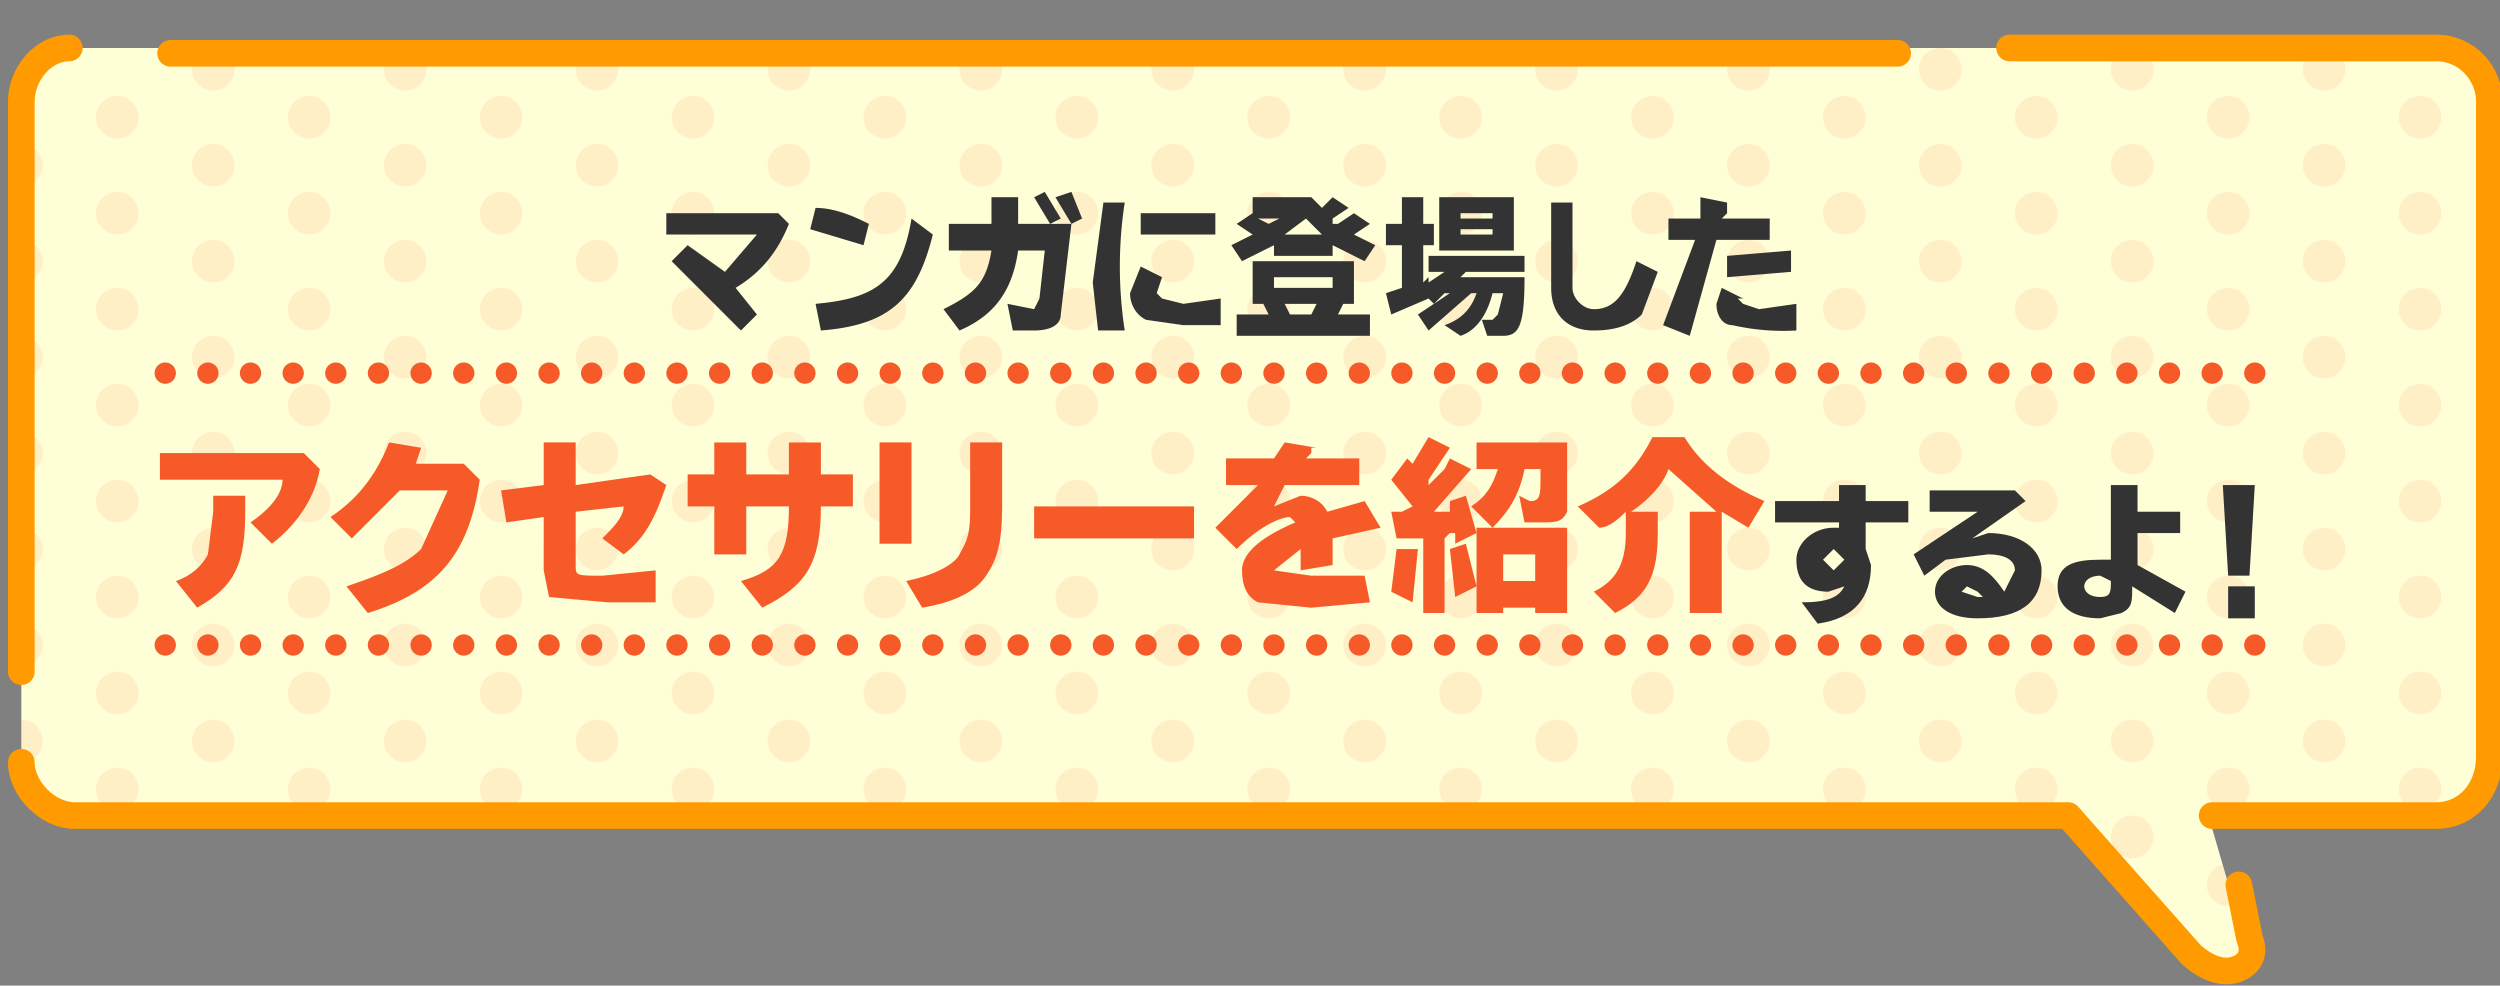 <svg id="b" xmlns="http://www.w3.org/2000/svg" width="469" height="184.9" viewBox="0 0 469 184.9"><rect x="0" y="0" width="469" height="184.9" fill="#808080" stroke="none"/><defs><clipPath id="d"><path d="M456 9H14C9 9 4 14 4 19v123c0 6 5 10 10 10h373l23 27s4 4 8 3c0 0 5-1 3-6l-7-24h42c5 0 10-4 10-10V19c0-5-5-10-10-10Z" fill="none"/></clipPath><style>.f,.g{fill:none}.i{fill:#f65a29}.k{fill:#333}.f,.g{stroke:#ff9b00;stroke-width:5px;stroke-linecap:round;stroke-linejoin:round}.g{stroke:#f65a29;stroke-dasharray:0 0 0 8;stroke-width:4px}</style></defs><g id="c"><path d="M456 9H14C9 9 4 14 4 19v123c0 6 5 10 10 10h373l23 27s4 4 8 3c0 0 5-1 3-6l-7-24h42c5 0 10-4 10-10V19c0-5-5-10-10-10Z" fill="#ffffd7"/><g clip-path="url(#d)" opacity=".1"><circle class="i" cx="4" cy="13" r="4"/><circle class="i" cx="4" cy="31" r="4"/><circle class="i" cx="4" cy="49" r="4"/><circle class="i" cx="4" cy="67" r="4"/><circle class="i" cx="4" cy="85" r="4"/><circle class="i" cx="4" cy="103" r="4"/><circle class="i" cx="4" cy="121" r="4"/><circle class="i" cx="4" cy="139" r="4"/><circle class="i" cx="4" cy="157" r="4"/><circle class="i" cx="22" cy="4" r="4"/><circle class="i" cx="22" cy="22" r="4"/><circle class="i" cx="22" cy="40" r="4"/><circle class="i" cx="22" cy="58" r="4"/><circle class="i" cx="22" cy="76" r="4"/><circle class="i" cx="22" cy="94" r="4"/><circle class="i" cx="22" cy="112" r="4"/><circle class="i" cx="22" cy="130" r="4"/><circle class="i" cx="22" cy="148" r="4"/><circle class="i" cx="22" cy="166" r="4"/><circle class="i" cx="40" cy="13" r="4"/><circle class="i" cx="40" cy="31" r="4"/><circle class="i" cx="40" cy="49" r="4"/><circle class="i" cx="40" cy="67" r="4"/><circle class="i" cx="40" cy="85" r="4"/><circle class="i" cx="40" cy="103" r="4"/><circle class="i" cx="40" cy="121" r="4"/><circle class="i" cx="40" cy="139" r="4"/><circle class="i" cx="40" cy="157" r="4"/><circle class="i" cx="58" cy="4" r="4"/><circle class="i" cx="58" cy="22" r="4"/><circle class="i" cx="58" cy="40" r="4"/><circle class="i" cx="58" cy="58" r="4"/><circle class="i" cx="58" cy="76" r="4"/><circle class="i" cx="58" cy="94" r="4"/><circle class="i" cx="58" cy="112" r="4"/><circle class="i" cx="58" cy="130" r="4"/><circle class="i" cx="58" cy="148" r="4"/><circle class="i" cx="58" cy="166" r="4"/><circle class="i" cx="76" cy="13" r="4"/><circle class="i" cx="76" cy="31" r="4"/><circle class="i" cx="76" cy="49" r="4"/><circle class="i" cx="76" cy="67" r="4"/><circle class="i" cx="76" cy="85" r="4"/><circle class="i" cx="76" cy="103" r="4"/><circle class="i" cx="76" cy="121" r="4"/><circle class="i" cx="76" cy="139" r="4"/><circle class="i" cx="76" cy="157" r="4"/><circle class="i" cx="94" cy="4" r="4"/><circle class="i" cx="94" cy="22" r="4"/><circle class="i" cx="94" cy="40" r="4"/><circle class="i" cx="94" cy="58" r="4"/><circle class="i" cx="94" cy="76" r="4"/><circle class="i" cx="94" cy="94" r="4"/><circle class="i" cx="94" cy="112" r="4"/><circle class="i" cx="94" cy="130" r="4"/><circle class="i" cx="94" cy="148" r="4"/><circle class="i" cx="94" cy="166" r="4"/><circle class="i" cx="112" cy="13" r="4"/><circle class="i" cx="112" cy="31" r="4"/><circle class="i" cx="112" cy="49" r="4"/><circle class="i" cx="112" cy="67" r="4"/><circle class="i" cx="112" cy="85" r="4"/><circle class="i" cx="112" cy="103" r="4"/><circle class="i" cx="112" cy="121" r="4"/><circle class="i" cx="112" cy="139" r="4"/><circle class="i" cx="112" cy="157" r="4"/><circle class="i" cx="130" cy="4" r="4"/><circle class="i" cx="130" cy="22" r="4"/><circle class="i" cx="130" cy="40" r="4"/><circle class="i" cx="130" cy="58" r="4"/><circle class="i" cx="130" cy="76" r="4"/><circle class="i" cx="130" cy="94" r="4"/><circle class="i" cx="130" cy="112" r="4"/><circle class="i" cx="130" cy="130" r="4"/><circle class="i" cx="130" cy="148" r="4"/><circle class="i" cx="130" cy="166" r="4"/><circle class="i" cx="148" cy="13" r="4"/><circle class="i" cx="148" cy="31" r="4"/><circle class="i" cx="148" cy="49" r="4"/><circle class="i" cx="148" cy="67" r="4"/><circle class="i" cx="148" cy="85" r="4"/><circle class="i" cx="148" cy="103" r="4"/><circle class="i" cx="148" cy="121" r="4"/><circle class="i" cx="148" cy="139" r="4"/><circle class="i" cx="148" cy="157" r="4"/><circle class="i" cx="166" cy="4" r="4"/><circle class="i" cx="166" cy="22" r="4"/><circle class="i" cx="166" cy="40" r="4"/><circle class="i" cx="166" cy="58" r="4"/><circle class="i" cx="166" cy="76" r="4"/><circle class="i" cx="166" cy="94" r="4"/><circle class="i" cx="166" cy="112" r="4"/><circle class="i" cx="166" cy="130" r="4"/><circle class="i" cx="166" cy="148" r="4"/><circle class="i" cx="166" cy="166" r="4"/><circle class="i" cx="184" cy="13" r="4"/><circle class="i" cx="184" cy="31" r="4"/><circle class="i" cx="184" cy="49" r="4"/><circle class="i" cx="184" cy="67" r="4"/><circle class="i" cx="184" cy="85" r="4"/><circle class="i" cx="184" cy="103" r="4"/><circle class="i" cx="184" cy="121" r="4"/><circle class="i" cx="184" cy="139" r="4"/><circle class="i" cx="184" cy="157" r="4"/><circle class="i" cx="202" cy="4" r="4"/><circle class="i" cx="202" cy="22" r="4"/><circle class="i" cx="202" cy="40" r="4"/><circle class="i" cx="202" cy="58" r="4"/><circle class="i" cx="202" cy="76" r="4"/><circle class="i" cx="202" cy="94" r="4"/><circle class="i" cx="202" cy="112" r="4"/><circle class="i" cx="202" cy="130" r="4"/><circle class="i" cx="202" cy="148" r="4"/><circle class="i" cx="202" cy="166" r="4"/><circle class="i" cx="220" cy="13" r="4"/><circle class="i" cx="220" cy="31" r="4"/><circle class="i" cx="220" cy="49" r="4"/><circle class="i" cx="220" cy="67" r="4"/><circle class="i" cx="220" cy="85" r="4"/><circle class="i" cx="220" cy="103" r="4"/><circle class="i" cx="220" cy="121" r="4"/><circle class="i" cx="220" cy="139" r="4"/><circle class="i" cx="220" cy="157" r="4"/><circle class="i" cx="238" cy="4" r="4"/><circle class="i" cx="238" cy="22" r="4"/><circle class="i" cx="238" cy="40" r="4"/><circle class="i" cx="238" cy="58" r="4"/><circle class="i" cx="238" cy="76" r="4"/><circle class="i" cx="238" cy="94" r="4"/><circle class="i" cx="238" cy="112" r="4"/><circle class="i" cx="238" cy="130" r="4"/><circle class="i" cx="238" cy="148" r="4"/><circle class="i" cx="238" cy="166" r="4"/><circle class="i" cx="256" cy="13" r="4"/><circle class="i" cx="256" cy="31" r="4"/><circle class="i" cx="256" cy="49" r="4"/><circle class="i" cx="256" cy="67" r="4"/><circle class="i" cx="256" cy="85" r="4"/><circle class="i" cx="256" cy="103" r="4"/><circle class="i" cx="256" cy="121" r="4"/><circle class="i" cx="256" cy="139" r="4"/><circle class="i" cx="256" cy="157" r="4"/><circle class="i" cx="274" cy="4" r="4"/><circle class="i" cx="274" cy="22" r="4"/><circle class="i" cx="274" cy="40" r="4"/><circle class="i" cx="274" cy="58" r="4"/><circle class="i" cx="274" cy="76" r="4"/><circle class="i" cx="274" cy="94" r="4"/><circle class="i" cx="274" cy="112" r="4"/><circle class="i" cx="274" cy="130" r="4"/><circle class="i" cx="274" cy="148" r="4"/><circle class="i" cx="274" cy="166" r="4"/><circle class="i" cx="292" cy="13" r="4"/><circle class="i" cx="292" cy="31" r="4"/><circle class="i" cx="292" cy="49" r="4"/><circle class="i" cx="292" cy="67" r="4"/><circle class="i" cx="292" cy="85" r="4"/><circle class="i" cx="292" cy="103" r="4"/><circle class="i" cx="292" cy="121" r="4"/><circle class="i" cx="292" cy="139" r="4"/><circle class="i" cx="292" cy="157" r="4"/><circle class="i" cx="310" cy="4" r="4"/><circle class="i" cx="310" cy="22" r="4"/><circle class="i" cx="310" cy="40" r="4"/><circle class="i" cx="310" cy="58" r="4"/><circle class="i" cx="310" cy="76" r="4"/><circle class="i" cx="310" cy="94" r="4"/><circle class="i" cx="310" cy="112" r="4"/><circle class="i" cx="310" cy="130" r="4"/><circle class="i" cx="310" cy="148" r="4"/><circle class="i" cx="310" cy="166" r="4"/><circle class="i" cx="328" cy="13" r="4"/><circle class="i" cx="328" cy="31" r="4"/><circle class="i" cx="328" cy="49" r="4"/><circle class="i" cx="328" cy="67" r="4"/><circle class="i" cx="328" cy="85" r="4"/><circle class="i" cx="328" cy="103" r="4"/><circle class="i" cx="328" cy="121" r="4"/><circle class="i" cx="328" cy="139" r="4"/><circle class="i" cx="328" cy="157" r="4"/><circle class="i" cx="346" cy="4" r="4"/><circle class="i" cx="346" cy="22" r="4"/><circle class="i" cx="346" cy="40" r="4"/><circle class="i" cx="346" cy="58" r="4"/><circle class="i" cx="346" cy="76" r="4"/><circle class="i" cx="346" cy="94" r="4"/><circle class="i" cx="346" cy="112" r="4"/><circle class="i" cx="346" cy="130" r="4"/><circle class="i" cx="346" cy="148" r="4"/><circle class="i" cx="346" cy="166" r="4"/><circle class="i" cx="364" cy="13" r="4"/><circle class="i" cx="364" cy="31" r="4"/><circle class="i" cx="364" cy="49" r="4"/><circle class="i" cx="364" cy="67" r="4"/><circle class="i" cx="364" cy="85" r="4"/><circle class="i" cx="364" cy="103" r="4"/><circle class="i" cx="364" cy="121" r="4"/><circle class="i" cx="364" cy="139" r="4"/><circle class="i" cx="364" cy="157" r="4"/><circle class="i" cx="382" cy="4" r="4"/><circle class="i" cx="382" cy="22" r="4"/><circle class="i" cx="382" cy="40" r="4"/><circle class="i" cx="382" cy="58" r="4"/><circle class="i" cx="382" cy="76" r="4"/><circle class="i" cx="382" cy="94" r="4"/><circle class="i" cx="382" cy="112" r="4"/><circle class="i" cx="382" cy="130" r="4"/><circle class="i" cx="382" cy="148" r="4"/><circle class="i" cx="382" cy="166" r="4"/><circle class="i" cx="400" cy="13" r="4"/><circle class="i" cx="400" cy="31" r="4"/><circle class="i" cx="400" cy="49" r="4"/><circle class="i" cx="400" cy="67" r="4"/><circle class="i" cx="400" cy="85" r="4"/><circle class="i" cx="400" cy="103" r="4"/><circle class="i" cx="400" cy="121" r="4"/><circle class="i" cx="400" cy="139" r="4"/><circle class="i" cx="400" cy="157" r="4"/><circle class="i" cx="418" cy="4" r="4"/><circle class="i" cx="418" cy="22" r="4"/><circle class="i" cx="418" cy="40" r="4"/><circle class="i" cx="418" cy="58" r="4"/><circle class="i" cx="418" cy="76" r="4"/><circle class="i" cx="418" cy="94" r="4"/><circle class="i" cx="418" cy="112" r="4"/><circle class="i" cx="418" cy="130" r="4"/><circle class="i" cx="418" cy="148" r="4"/><circle class="i" cx="418" cy="166" r="4"/><circle class="i" cx="436" cy="13" r="4"/><circle class="i" cx="436" cy="31" r="4"/><circle class="i" cx="436" cy="49" r="4"/><circle class="i" cx="436" cy="67" r="4"/><circle class="i" cx="436" cy="85" r="4"/><circle class="i" cx="436" cy="103" r="4"/><circle class="i" cx="436" cy="121" r="4"/><circle class="i" cx="436" cy="139" r="4"/><circle class="i" cx="436" cy="157" r="4"/><circle class="i" cx="454" cy="4" r="4"/><circle class="i" cx="454" cy="22" r="4"/><circle class="i" cx="454" cy="40" r="4"/><circle class="i" cx="454" cy="58" r="4"/><circle class="i" cx="454" cy="76" r="4"/><circle class="i" cx="454" cy="94" r="4"/><circle class="i" cx="454" cy="112" r="4"/><circle class="i" cx="454" cy="130" r="4"/><circle class="i" cx="454" cy="148" r="4"/><circle class="i" cx="454" cy="166" r="4"/></g><path class="f" d="M356 10H32M415 153h42c6 0 10-5 10-11V19c0-5-4-10-10-10h-80M4 143c0 5 5 10 10 10h374l23 26s4 4 8 3c0 0 5-1 3-6l-2-10M13 9c-5 0-9 5-9 10v107"/><g><path class="k" d="m146 40 2 2c-2 5-5 9-10 12l4 5-3 3-13-13 3-3 7 5 6-7h-17v-4h21ZM162 46l-10-3 1-4c4 0 8 2 10 3l-1 4Zm-9 11c11-1 16-4 18-16l4 3c-3 12-8 17-21 18l-1-5ZM186 42v-5h5v5h10l-2 17c0 2-2 3-5 3h-4l-1-5 5 1 1-2 1-9h-5c-1 7-4 12-11 15l-3-4c6-3 8-5 9-11h-8v-5h8Zm11 0-3-5 2-1 3 5-2 1Zm4 0-3-5 3-1 2 5-2 1ZM206 62l-1-9 2-15h4a79 79 0 0 0 0 24h-5Zm23-1h-7l-7-1c-2-1-3-3-3-5l2-5 4 2-1 3 1 1 4 1 7-1v5Zm-1-21v4h-14v-4h14ZM251 42l3-2 3 2-3 2 4 2-2 3-6-3v2h-11v-2l-6 3-2-3 4-2-3-2 3-2v-3h11l2 2 2-2 3 2-3 2v1h1Zm3 7v8h-2l-1 2h6v4h-25v-4h6l-1-2h-2v-8h19Zm-16-7 2-1h-4l2 1Zm1 10v2h11v-2h-11Zm9-8-3-3-4 3h7Zm-7 13 1 2h4l1-2h-6ZM280 55c-1 4-3 7-6 8l-3-2c3-1 5-3 6-6h-1l-8 7-2-3 6-4h-1l-2 2-1-1-7 3-1-4 3-1v-8h-3v-4h3v-5h4v5h2v4h-2v7l1-1v1l3-2h-3v-3h18v3h-11l-1 1h12c0 9-1 11-4 11h-3l-1-3h2l1-1 1-4h-2Zm4-8h-14V37h14v10Zm-10-6h6v-1h-6v1Zm0 3h6v-1h-6v1ZM295 38v16c0 2 2 4 4 4 4 0 6-3 8-9l4 2-3 8c-2 2-5 3-9 3-5 0-8-3-8-8V38h4ZM319 41v-4l5 1v2l-1 1h9v4h-10l-5 18-5-2 6-16h-5v-4h6Zm18 21a43 43 0 0 1-12-1c-2 0-3-2-3-4l1-3 4 2h-1l1 1 3 1 7-1v5Zm-13-14 12-1v4l-12 1v-4Z"/><path class="i" d="m57 85 3 3c-1 6-5 11-9 14l-4-4c3-2 6-5 6-8H30v-5h27Zm-11 8v3c0 10-2 14-9 18l-4-5c3-1 5-3 6-5l1-8v-3h6ZM90 90c-2 14-8 21-21 25l-4-5c6-2 11-4 14-7l5-11h-9l-9 9-4-4c6-4 9-9 11-14l6 1-1 3h9l3 3ZM108 83v8l14-2 3 2c-2 6-4 10-8 13l-4-3c2-2 4-4 4-6l-9 1v10c0 2 0 2 5 2l10-1v6h-9l-11-1-1-5V97l-7 1-1-6 8-1v-8h6ZM154 83v6h6v6h-6c0 11-3 15-11 19l-4-5c7-2 9-5 9-14h-8v9h-6v-9h-5v-6h5v-6h6v6h8v-6h6ZM171 83v19h-6V83h6Zm17 0v12c0 7-1 10-3 13s-6 5-12 6l-3-5c5-1 9-3 10-5s2-3 2-8V83h6ZM224 95v6h-30v-6h30ZM239 86l2-3 6 1h-1v1l-1 1h10v5h-14l-2 4 5-2c2 0 4 1 5 3l7-2 3 5-9 2v5l-6 1v-4l-5 4 7 1h10l1 5-11 1-10-1c-2-1-3-3-3-6s3-6 10-9l-1-1c-2 0-6 2-10 6l-4-4 8-8h-6v-5h9ZM263 96l2-1-4-5 3-4 1 1 3-5 4 2-4 6v1l3-3 1-2 4 2-7 8h3v-2l3-1 2 7-4 2v-2h-1l-1 1v14h-4v-14h-5l-1-5h2Zm-2 15 1-8h4l-1 10-4-2Zm12 1-1-9 3-1 2 8-4 2Zm13-24c-1 5-3 8-6 11l-4-4c3-2 4-4 5-7h-4v-5h17v13c-1 2-2 2-5 2h-3l-1-5 2 1c2 0 2-1 2-5v-1h-3Zm8 27h-6v-1h-6v1h-5V99h17v16Zm-12-6h6v-5h-6v5ZM323 115h-6V96h5l-9-8c-1 3-4 6-7 8h5v4c0 8-2 12-8 15l-4-4c4-2 6-5 6-11v-4c-1 1-3 3-5 3l-4-4c7-3 11-7 14-13h6c3 5 8 9 15 12l-3 5-5-3v19Z"/><path class="k" d="M350 91v3h8v4h-8v5l1 3c0 6-3 10-10 11l-3-4c5 0 7-1 8-3l-3 1c-4 0-6-2-6-6 0-3 3-6 7-6h1v-1h-12v-4h12v-3h5Zm-4 14-2-2-2 2 2 2 2-2ZM378 92l2 2-10 7 3-1c6 0 10 3 10 7 0 6-4 9-12 9-5 0-8-2-8-5s3-5 6-5 5 2 7 5l2-4c0-2-2-3-5-3l-8 1-4 3-2-4 12-8h-9v-4h16Zm-7 19-2-1-1 1 3 1h1l-1-1ZM401 91v5h8v4h-8v6l9 5-2 4-8-5c0 3 0 4-2 5l-4 1c-5 0-8-2-8-6s3-5 8-5h2V91h5Zm-7 17c-2 0-3 1-3 2s1 2 3 2 2-1 2-3l-2-1ZM423 91l-1 17h-4l-1-17h6Zm0 19v6h-5v-6h5Z"/></g><path class="g" d="M31 70h395M31 121h395"/></g></svg>